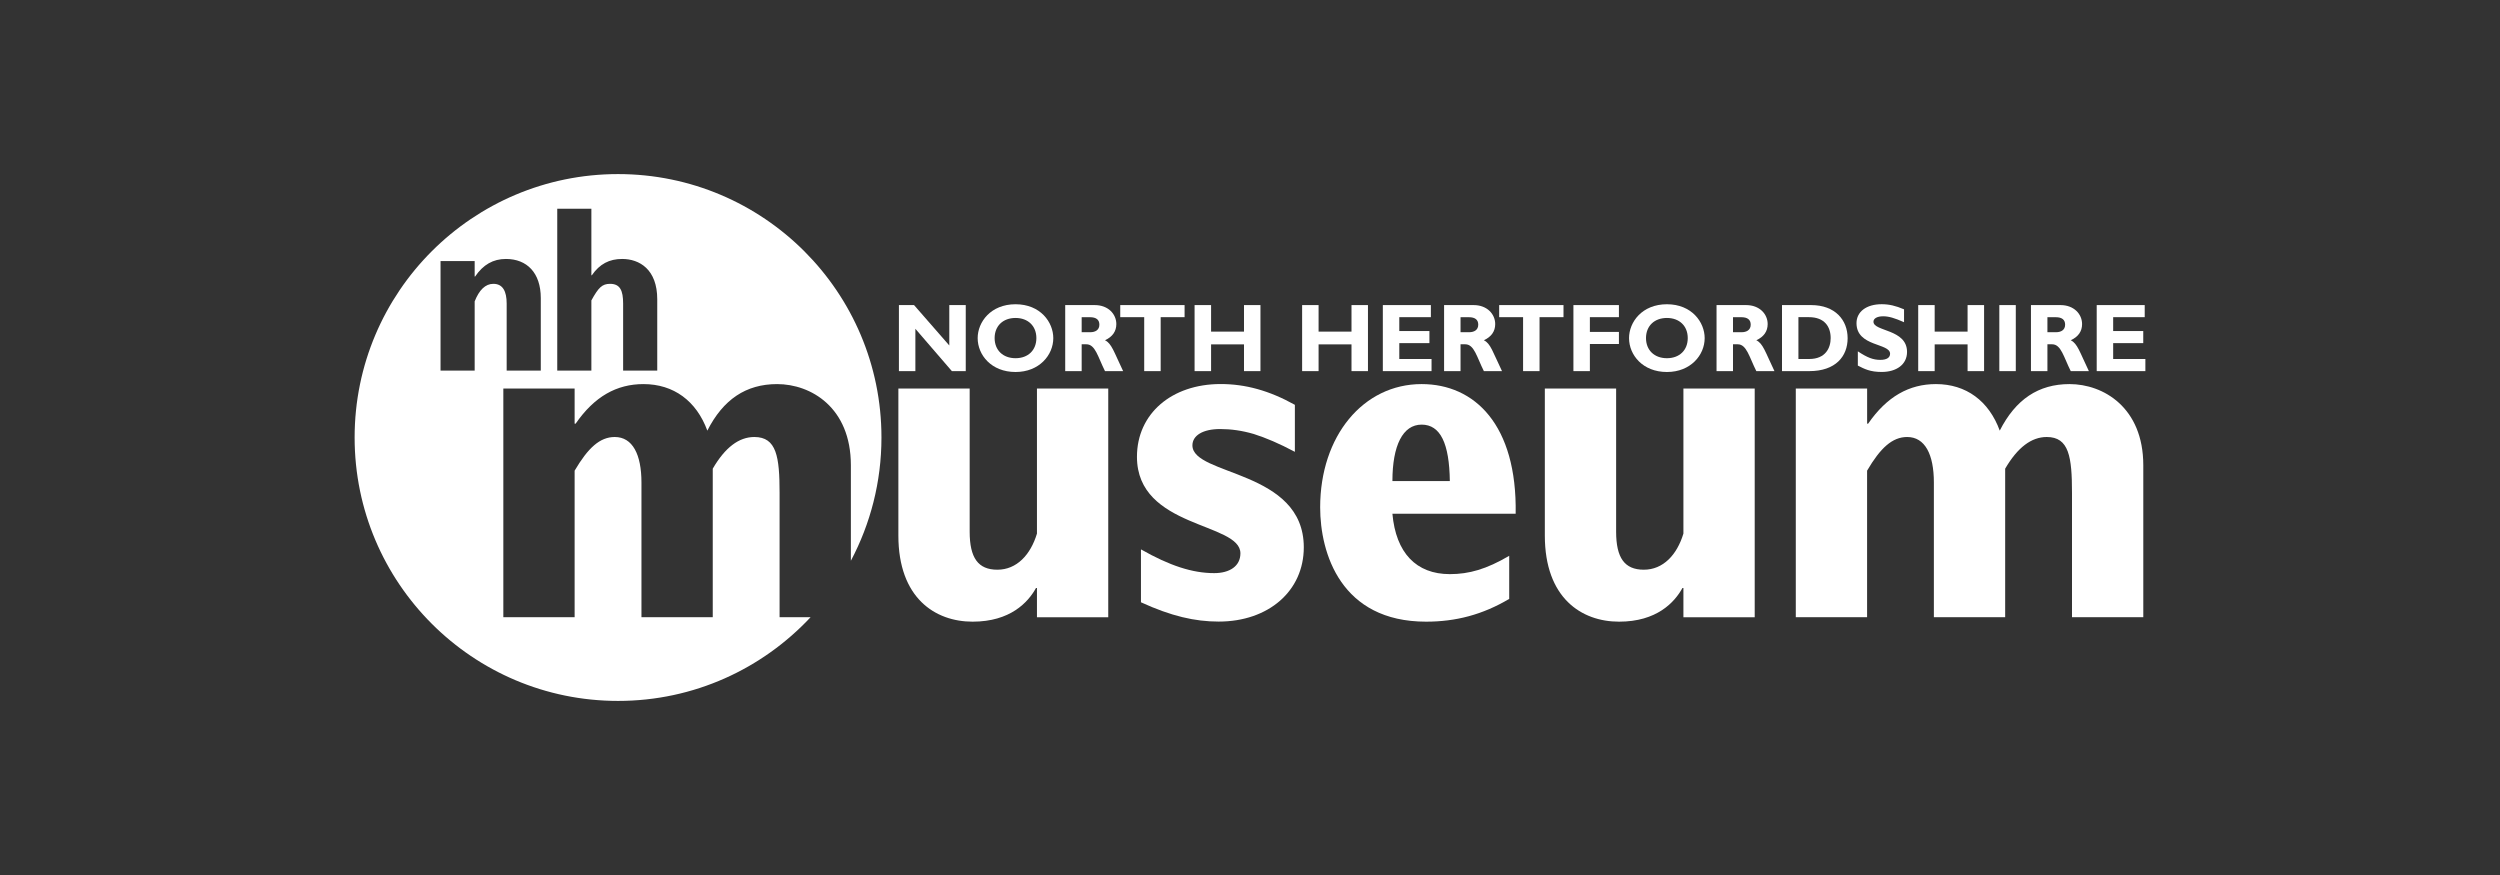 <?xml version="1.0" encoding="UTF-8"?>
<svg xmlns="http://www.w3.org/2000/svg" width="600" height="210" version="1.1" viewBox="0 0 600 210">
  <rect x="0" y="0" width="600" height="210" fill="#333333" stroke="none"/>
  <defs>
    <style> .cls-1 { fill: #fff; } </style>
  </defs>
  <g>
    <g id="Layer_1">
      <g>
        <g>
          <path class="cls-1" d="M248.88,141.12h-.24c-1.9,3.45-6.18,8.08-15.21,8.08s-17.82-5.7-17.82-20.67v-35.28h17.11v34.34c0,6.3,2.02,9.14,6.65,9.14s7.96-3.56,9.5-8.67v-34.81h17.11v54.89h-17.11v-7.01Z"></path>
          <path class="cls-1" d="M273.83,131.85c6.89,3.92,12.35,5.7,17.58,5.7,3.68,0,6.29-1.66,6.29-4.75,0-7.49-24.83-5.94-24.83-23.17,0-10.34,8.32-17.46,20.08-17.46,5.94,0,11.64,1.55,17.82,4.99v11.28c-3.81-2.02-6.89-3.33-9.86-4.28-2.85-.83-5.47-1.19-8.08-1.19-4.15,0-6.65,1.55-6.65,3.92,0,7.36,26.73,5.82,26.73,24.47,0,10.45-8.44,17.82-20.43,17.82-5.7,0-11.4-1.31-18.65-4.63v-12.71Z"></path>
          <path class="cls-1" d="M362.22,143.73c-6.41,3.8-12.83,5.47-19.96,5.47-20.43,0-25.42-16.39-25.42-27.44,0-17.11,10.33-29.58,24.35-29.58,12.71,0,22.93,9.74,22.57,31.12h-29.58c.83,9.38,5.7,14.49,13.78,14.49,4.63,0,8.79-1.19,14.25-4.4v10.33ZM347.96,115.45c-.12-9.03-2.26-13.54-6.77-13.54s-7.01,4.99-7.01,13.54h13.78Z"></path>
          <path class="cls-1" d="M404.03,141.12h-.24c-1.9,3.45-6.17,8.08-15.21,8.08s-17.82-5.7-17.82-20.67v-35.28h17.11v34.34c0,6.3,2.02,9.14,6.65,9.14s7.96-3.56,9.5-8.67v-34.81h17.11v54.89h-17.11v-7.01Z"></path>
        </g>
        <path class="cls-1" d="M431,93.24h17.11v8.44h.24c4.52-6.53,9.86-9.5,16.27-9.5,7.25,0,12.71,4.04,15.32,11.17,3.8-7.48,9.27-11.17,16.75-11.17,8.08,0,17.7,5.58,17.7,19.48v36.47h-17.11v-29.82c0-8.67-.71-13.43-6.06-13.43-3.68,0-7,2.5-9.98,7.6v35.64h-17.11v-32.31c0-6.77-2.14-10.93-6.41-10.93-3.56,0-6.42,2.61-9.62,8.08v35.16h-17.11v-54.89Z"></path>
        <path class="cls-1" d="M211.55,105c0-34.92-28.31-63.22-63.22-63.22s-63.22,28.31-63.22,63.22,28.31,63.22,63.22,63.22c18.24,0,34.67-7.74,46.21-20.09h-7.44v-29.82c0-8.68-.71-13.43-6.06-13.43-3.69,0-7.01,2.5-9.98,7.6v35.64h-17.11v-32.31c0-6.77-2.14-10.93-6.41-10.93-3.57,0-6.41,2.61-9.63,8.08v35.17h-17.11v-54.89h17.11v8.44h.24c4.52-6.54,9.86-9.5,16.28-9.5,7.25,0,12.71,4.04,15.33,11.17,3.8-7.48,9.27-11.17,16.75-11.17,8.08,0,17.7,5.58,17.7,19.48v22.92c4.68-8.83,7.34-18.89,7.34-29.58ZM129.79,88.94h-8.19v-16.1c0-2.9-.91-4.72-3.19-4.72-1.93,0-3.41,1.48-4.49,4.21v16.61h-8.19v-26.28h8.19v3.7h.11c1.94-2.85,4.32-4.21,7.4-4.21,5.01,0,8.36,3.3,8.36,9.39v17.4ZM157.74,88.94h-8.19v-16.1c0-3.13-.74-4.72-3.13-4.72-1.93,0-2.79.91-4.49,3.98v16.84h-8.19v-38.85h8.19v15.98h.11c1.88-2.73,4.21-3.92,7.28-3.92,4.15,0,8.42,2.5,8.42,9.67v17.12Z"></path>
        <polygon class="cls-1" points="231.78 89.07 228.45 89.07 219.69 78.91 219.69 89.07 215.74 89.07 215.74 73.22 219.37 73.22 227.83 82.91 227.83 73.22 231.78 73.22 231.78 89.07"></polygon>
        <path class="cls-1" d="M243.73,89.28c-5.81,0-9.09-4.09-9.09-8.13,0-3.84,3.11-8.13,9.09-8.13s9.06,4.32,9.06,8.13c0,4.07-3.37,8.13-9.06,8.13M243.73,76.31c-3.02,0-5.02,1.93-5.02,4.83s2,4.83,5.02,4.83,5-1.93,5-4.83-2-4.83-5-4.83"></path>
        <path class="cls-1" d="M262.74,73.22c3.25,0,5.18,2.18,5.18,4.56,0,1.74-.91,3.04-2.72,3.88,1.63.81,2.12,2.76,4.35,7.41h-4.35c-1.7-3.39-2.32-6.44-4.46-6.44h-1.14v6.44h-3.95v-15.85h7.09ZM259.6,79.73h2.09c1.09,0,2.16-.47,2.16-1.81,0-1.19-.77-1.79-2.25-1.79h-2v3.6Z"></path>
        <polygon class="cls-1" points="284.3 76.12 278.56 76.12 278.56 89.07 274.61 89.07 274.61 76.12 268.86 76.12 268.86 73.22 284.3 73.22 284.3 76.12"></polygon>
        <polygon class="cls-1" points="302.51 89.07 298.56 89.07 298.56 82.65 290.66 82.65 290.66 89.07 286.7 89.07 286.7 73.22 290.66 73.22 290.66 79.59 298.56 79.59 298.56 73.22 302.51 73.22 302.51 89.07"></polygon>
        <polygon class="cls-1" points="328.31 89.07 324.36 89.07 324.36 82.65 316.46 82.65 316.46 89.07 312.51 89.07 312.51 73.22 316.46 73.22 316.46 79.59 324.36 79.59 324.36 73.22 328.31 73.22 328.31 89.07"></polygon>
        <polygon class="cls-1" points="343.57 89.07 331.88 89.07 331.88 73.22 343.41 73.22 343.41 76.12 335.83 76.12 335.83 79.45 343.06 79.45 343.06 82.35 335.83 82.35 335.83 86.16 343.57 86.16 343.57 89.07"></polygon>
        <path class="cls-1" d="M353.67,73.22c3.25,0,5.18,2.18,5.18,4.56,0,1.74-.91,3.04-2.72,3.88,1.63.81,2.11,2.76,4.35,7.41h-4.35c-1.7-3.39-2.32-6.44-4.46-6.44h-1.14v6.44h-3.95v-15.85h7.09ZM350.53,79.73h2.09c1.09,0,2.16-.47,2.16-1.81,0-1.19-.77-1.79-2.25-1.79h-2v3.6Z"></path>
        <polygon class="cls-1" points="375.24 76.12 369.49 76.12 369.49 89.07 365.54 89.07 365.54 76.12 359.8 76.12 359.8 73.22 375.24 73.22 375.24 76.12"></polygon>
        <polygon class="cls-1" points="388.54 76.12 381.57 76.12 381.57 79.66 388.54 79.66 388.54 82.56 381.57 82.56 381.57 89.07 377.62 89.07 377.62 73.22 388.54 73.22 388.54 76.12"></polygon>
        <path class="cls-1" d="M400.06,89.28c-5.81,0-9.09-4.09-9.09-8.13,0-3.84,3.11-8.13,9.09-8.13s9.06,4.32,9.06,8.13c0,4.07-3.37,8.13-9.06,8.13M400.06,76.31c-3.02,0-5.02,1.93-5.02,4.83s2,4.83,5.02,4.83,5-1.93,5-4.83-2-4.83-5-4.83"></path>
        <path class="cls-1" d="M419.06,73.22c3.26,0,5.18,2.18,5.18,4.56,0,1.74-.91,3.04-2.72,3.88,1.63.81,2.12,2.76,4.35,7.41h-4.35c-1.7-3.39-2.33-6.44-4.46-6.44h-1.14v6.44h-3.95v-15.85h7.09ZM415.92,79.73h2.09c1.09,0,2.16-.47,2.16-1.81,0-1.19-.77-1.79-2.25-1.79h-2v3.6Z"></path>
        <path class="cls-1" d="M434.67,73.22c5.78,0,8.76,3.6,8.76,7.95s-2.88,7.9-9.2,7.9h-6.55v-15.85h7ZM431.62,86.16h2.58c3.97,0,5.16-2.7,5.16-5.02,0-2.72-1.46-5.02-5.21-5.02h-2.53v10.04Z"></path>
        <path class="cls-1" d="M456.97,77.33c-2.3-1.02-3.67-1.42-5.02-1.42-1.41,0-2.32.51-2.32,1.3,0,2.39,8.06,1.72,8.06,7.25,0,3.04-2.56,4.81-6.09,4.81-2.77,0-4.14-.72-5.72-1.53v-3.42c2.28,1.51,3.67,2.05,5.41,2.05,1.51,0,2.33-.54,2.33-1.47,0-2.6-8.06-1.65-8.06-7.34,0-2.74,2.37-4.55,6.04-4.55,1.77,0,3.37.37,5.37,1.23v3.09Z"></path>
        <polygon class="cls-1" points="476.18 89.07 472.22 89.07 472.22 82.65 464.32 82.65 464.32 89.07 460.37 89.07 460.37 73.22 464.32 73.22 464.32 79.59 472.22 79.59 472.22 73.22 476.18 73.22 476.18 89.07"></polygon>
        <rect class="cls-1" x="479.84" y="73.22" width="3.95" height="15.85"></rect>
        <path class="cls-1" d="M494.52,73.22c3.25,0,5.18,2.18,5.18,4.56,0,1.74-.9,3.04-2.72,3.88,1.63.81,2.12,2.76,4.35,7.41h-4.35c-1.7-3.39-2.32-6.44-4.46-6.44h-1.14v6.44h-3.95v-15.85h7.09ZM491.38,79.73h2.09c1.09,0,2.16-.47,2.16-1.81,0-1.19-.77-1.79-2.25-1.79h-2v3.6Z"></path>
        <polygon class="cls-1" points="514.89 89.07 503.21 89.07 503.21 73.22 514.73 73.22 514.73 76.12 507.16 76.12 507.16 79.45 514.38 79.45 514.38 82.35 507.16 82.35 507.16 86.16 514.89 86.16 514.89 89.07"></polygon>
      </g>
    </g>
  </g>
</svg>
